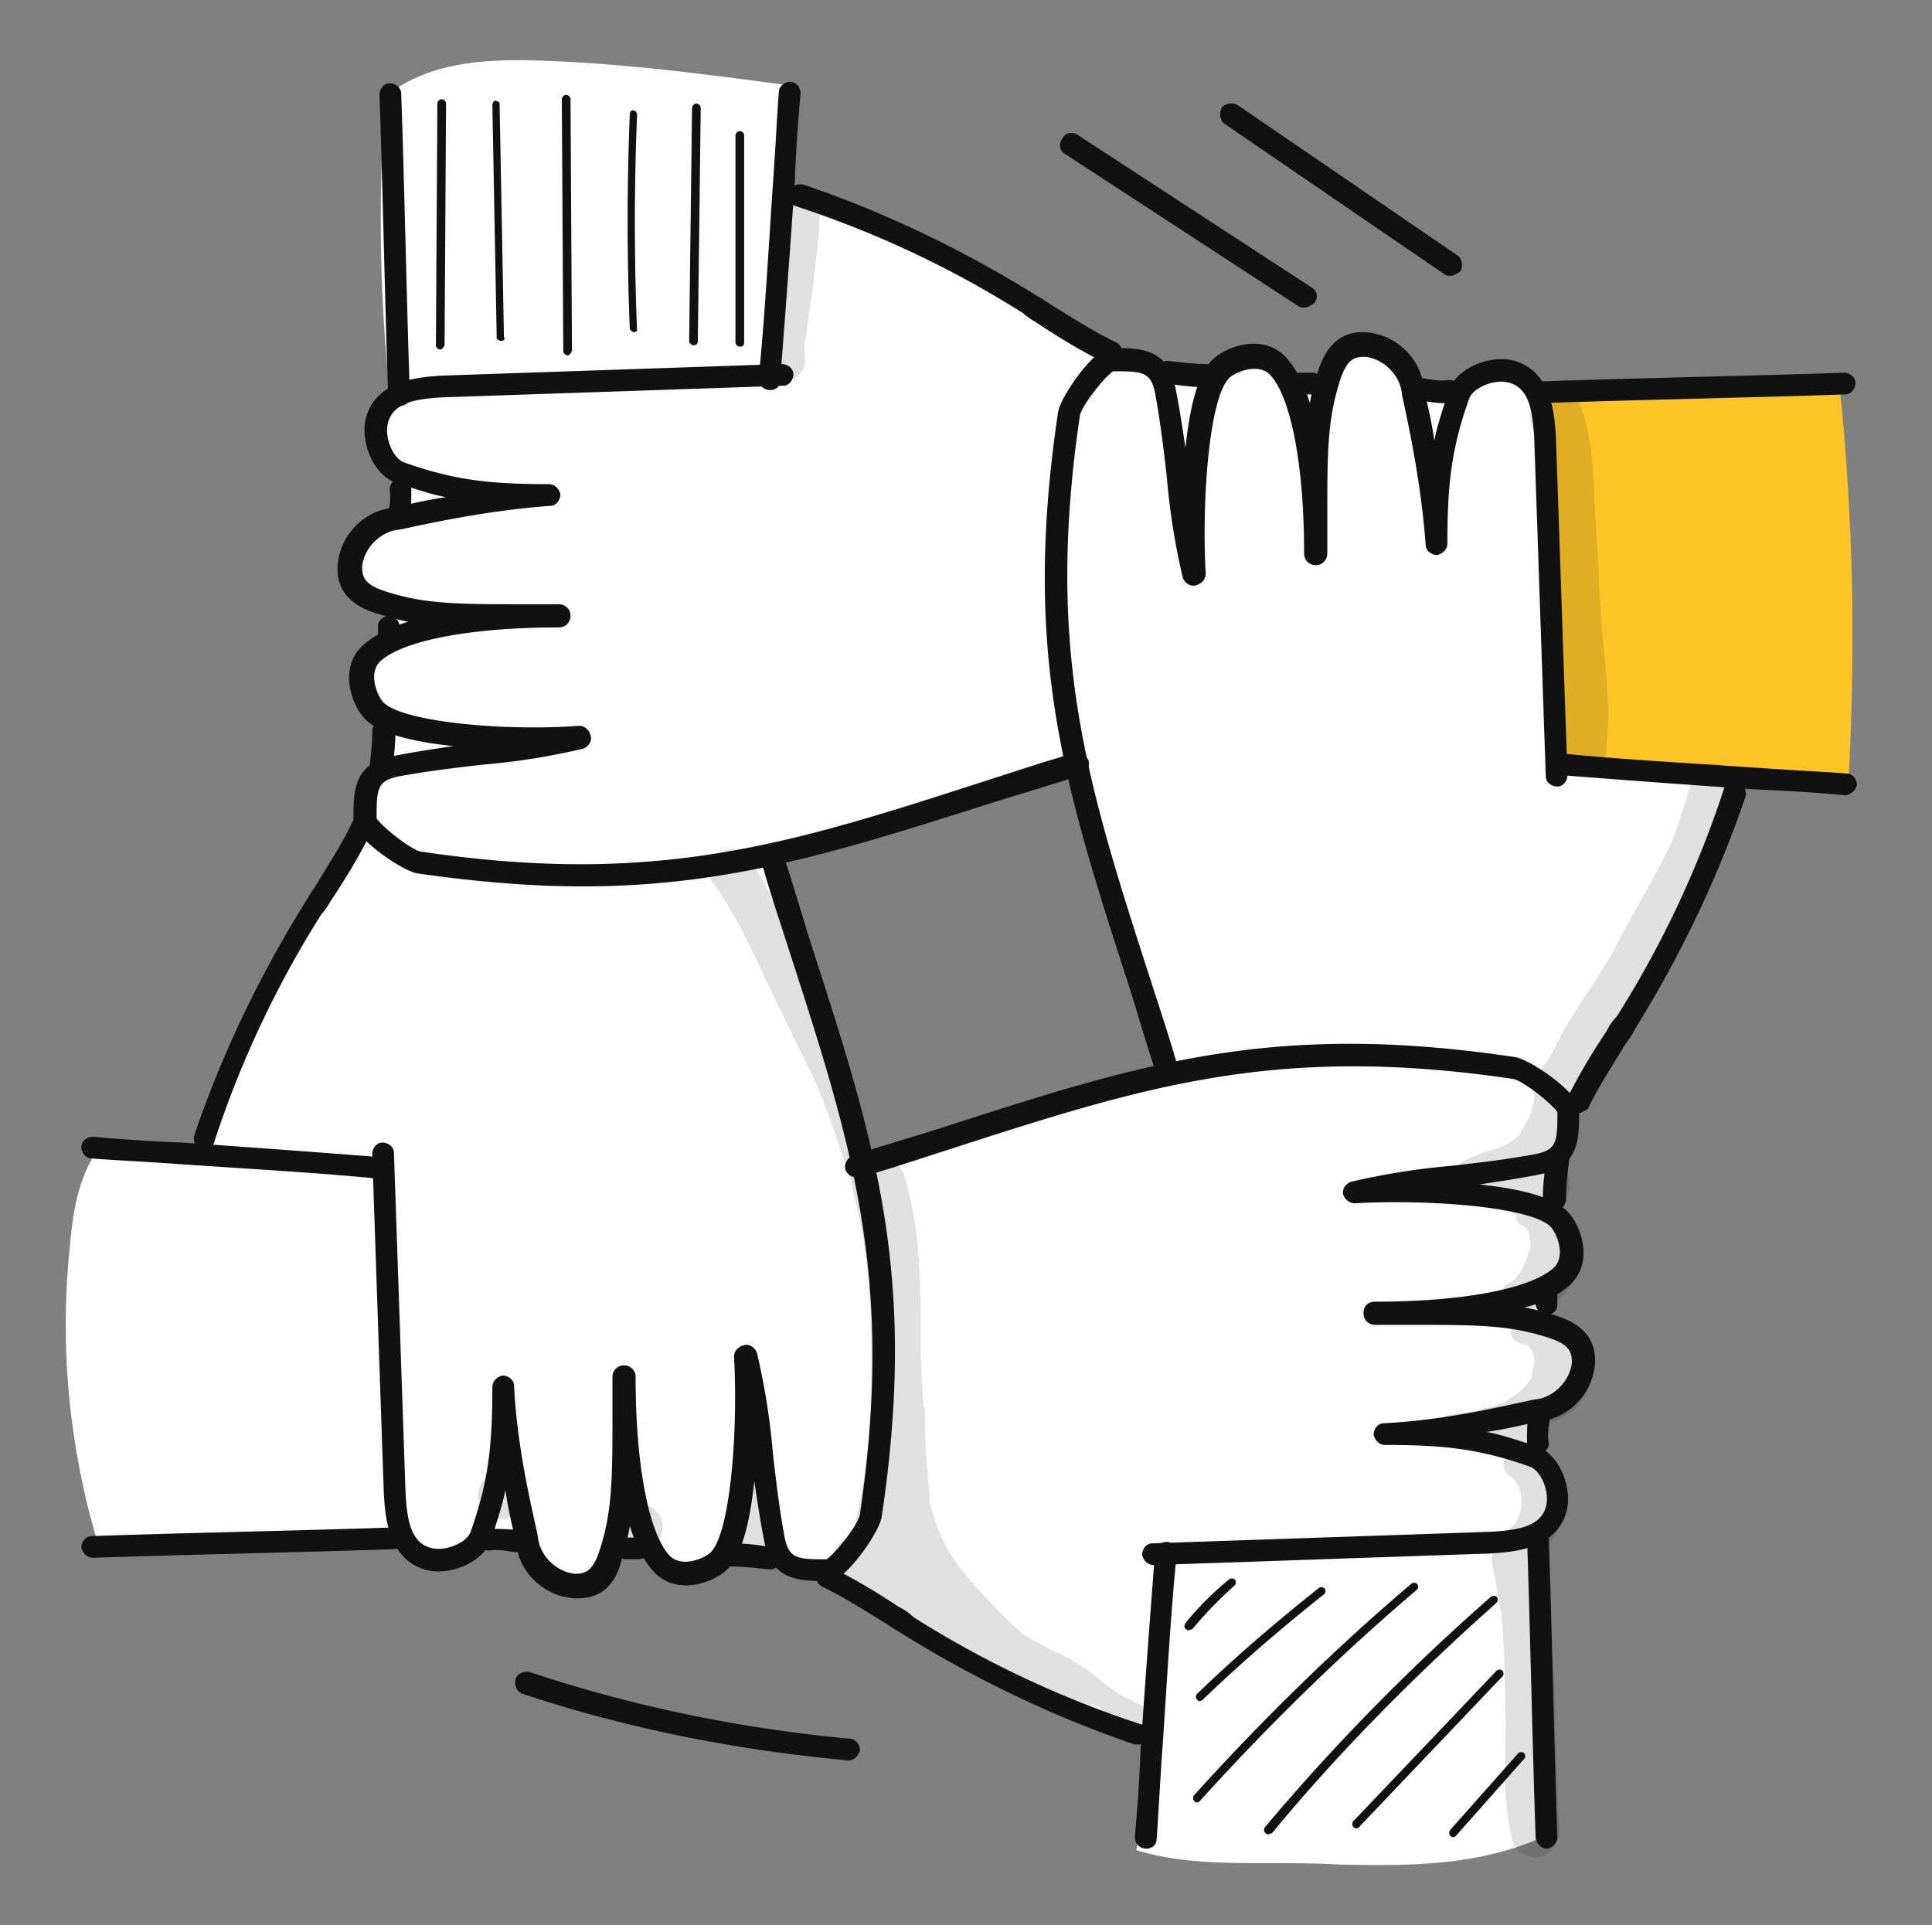 <svg width="287" height="286" fill="none" xmlns="http://www.w3.org/2000/svg"><rect width="100%" height="100%" fill="#808080" stroke="none"/><path d="M230.061 195.738c-1.075-1.29-.215-3.44.86-4.73 1.289-1.289 2.794-2.364 3.224-4.299.645-2.794-1.935-4.944-4.299-6.663.43-3.01.645-6.019 2.365-8.599.644-.86 1.289-1.505 1.504-2.579.43-1.72-.43-3.44-.43-5.804 12.253-12.898 18.272-30.31 23.646-46.647-4.514-.215-9.028-2.149-13.758-1.719-1.074 0-2.364.43-3.439.43-2.794 0-5.589-1.29-8.598-1.29-2.15-18.057-.645-36.328-3.655-54.17-.215-1.075-.43-2.364-1.289-3.224-.645-.645-1.505-1.075-2.365-1.29-3.224-.86-6.879 1.075-8.168 4.084-2.365-.43-4.73-.645-6.879-.645-.43-3.44-3.01-6.449-6.449-6.879-3.439-.43-6.879 2.795-6.234 5.804l-6.449-.645c.215-1.074-.429-2.364-1.289-3.009-.86-.645-2.15-1.075-3.225-1.075-2.364-.215-4.944 1.075-5.804 3.225-2.364-.43-4.729-.43-7.308-.43-1.935-2.365-5.374-3.225-8.814-3.01-14.402-10.103-30.524-18.056-47.291-23.215a73.046 73.046 0 0 1 .645-16.767c-12.898-1.72-26.01-3.44-39.123-3.655-6.878 0-14.187.645-20.206 5.375-1.075 14.617-.86 29.234.645 44.066-2.15 1.29-3.654 3.655-3.44 6.234 0 2.58 1.72 4.944 4.3 5.374-.43 2.15-.43 4.514-.215 6.664-3.01.215-5.374 2.794-6.664 5.374-.86 1.934-1.29 4.514.43 6.234 1.505 1.29 3.654 1.075 5.59 1.934-.216 1.72-.216 3.44-.43 5.374-2.365.86-3.87 3.01-4.085 5.589-.215 2.58 1.29 4.944 3.44 6.019-.43 2.365-.646 4.944-.646 7.524-2.15 2.364-3.01 5.589-2.58 9.243-10.532 13.972-18.486 29.879-23.645 46.646-5.374.215-10.748.645-16.122 1.29-2.364 4.084-3.01 8.598-3.439 13.328a112.673 112.673 0 0 0 4.3 44.496c14.831-.43 29.664-.645 44.496-1.075 1.075 2.15 3.654 3.655 6.019 3.655a6.615 6.615 0 0 0 6.019-3.87c1.934.86 3.869 1.075 6.018.645.43 3.655 3.44 6.664 7.094 6.879 3.654.215 7.094-2.365 7.954-5.804h3.869c.86 2.58 3.224 4.514 6.019 4.729 2.579.215 5.374-1.29 6.664-3.654 3.009.215 6.018 1.075 8.813 2.364 1.505.645 3.654 1.505 4.514 0 15.477 9.674 31.169 19.562 48.366 25.151-.215 5.374-.645 10.533-1.72 16.122 6.234 1.934 13.113 1.934 19.562 1.934 3.654 0 7.093 0 10.748.215 10.318.215 20.851.215 30.524-4.299 0 0-2.15-44.282-1.505-45.141 1.72-1.935 3.655-4.3 3.01-6.879-.86-2.58-3.87-3.869-4.085-6.449-.215-1.935 1.505-3.654 3.225-4.729 1.72-1.075 3.654-1.935 4.729-3.654 1.075-1.935.645-4.299-.43-6.019-.86-1.72-2.579-3.01-4.514-4.084zm-60.404-35.684c-3.009.86-5.804 1.505-8.813 2.15-2.795.645-5.589 1.72-8.384 2.794-5.804 1.935-11.607 3.655-17.411 5.374-.86.215-1.72 0-2.365-.215-1.505 1.29-4.299 1.075-4.944-1.289-3.654-13.113-7.524-26.225-12.683-38.693-.429-1.29.43-2.795 1.505-3.44.645-.429 1.29-.429 1.72-.429.215-.215.43-.43.86-.43 6.233-1.72 12.252-3.87 18.271-5.589 3.01-.86 6.234-1.72 9.243-2.58 1.075-.215 2.365-.645 3.44-.86 1.075-.645 2.364-1.074 3.439-1.504.43-.215.86-.43 1.505-.645a2.797 2.797 0 0 1 2.794 1.075h.86c.43 0 .86.429 1.075.859 0 .215.215.43.215.645.645 0 1.29.43 1.505 1.29 2.364 12.038 6.019 24.075 10.103 35.468.215.645 0 1.29-.43 1.72.86 1.505.43 3.869-1.505 4.299z" fill="#fff"/><path d="M178.253 252.703c-.215 0-.215 0-.43-.215s-.215-.645 0-.86c5.804-5.589 11.823-10.748 18.057-15.692.215-.215.645-.215.86 0 .215.215.215.645 0 .86-6.234 4.944-12.253 10.103-18.057 15.692-.215.215-.43.215-.43.215zM177.824 267.748c-.215 0-.214 0-.429-.215s-.215-.645 0-.86c10.103-11.178 20.851-21.711 32.244-31.384.215-.215.644-.215.859 0 .215.215.215.645 0 .859-11.393 9.674-22.141 20.207-32.244 31.385-.215.215-.215.215-.43.215zM188.363 272.478c-.215 0-.215 0-.43-.215s-.215-.645 0-.86a314.658 314.658 0 0 1 33.534-34.179c.214-.215.644-.215.859 0 .215.215.215.645 0 .86-11.823 10.533-23.215 21.926-33.318 34.179-.43.215-.43.215-.645.215zM201.472 271.617c-.215 0-.215 0-.43-.215s-.215-.645 0-.86l21.281-22.356c.215-.215.645-.215.86 0 .215.215.215.645 0 .86l-21.281 22.356c-.215.215-.43.215-.43.215zM215.871 272.908c-.215 0-.215 0-.43-.215-.214-.215-.214-.645 0-.86l10.104-11.393c.215-.215.645-.215.86 0 .214.215.214.645 0 .86l-10.104 11.393c-.215.215-.215.215-.43.215zM176.538 242.169c-.215 0-.215 0-.43-.215-.214-.215-.214-.43 0-.86a45.754 45.754 0 0 1 6.449-6.448c.215-.215.645-.215.86 0 .215.215.215.644 0 .859-2.149 1.935-4.299 4.085-6.234 6.449-.43.215-.43.215-.645.215zM65.4 51.93c-.215 0-.645-.215-.645-.645l.215-35.898c0-.215.215-.645.645-.645.215 0 .645.215.645.645l-.215 35.898c-.215.43-.43.645-.645.645zM74.43 50.64c-.215 0-.645-.215-.645-.43l-.644-34.609c0-.215.215-.645.43-.645.214 0 .644.216.644.43l.645 34.609c.215.43 0 .645-.43.645zM84.32 52.79c-.215 0-.645-.215-.645-.645l-.215-37.403c0-.215.215-.645.645-.645.215 0 .645.215.645.645l.215 37.403c-.215.43-.43.645-.645.645zM94.204 49.35c-.215 0-.43-.215-.645-.43a397.78 397.78 0 0 1 0-32.029c0-.215.215-.645.645-.43.215 0 .43.215.43.645a397.77 397.77 0 0 0 0 32.03s-.215.214-.43.214zM103.019 51.285c-.215 0-.645-.214-.645-.644l.43-34.609c0-.215.215-.645.645-.645.215 0 .645.215.645.645l-.43 34.609c0 .43-.215.645-.645.645zM109.899 51.5c-.215 0-.645-.215-.645-.645v-30.74c0-.215.215-.644.645-.644.215 0 .645.214.645.644v30.74c0 .43-.215.645-.645.645z" fill="#111"/><path d="M273.266 57.303c-15.048 1.505-30.31 2.15-45.357 1.505 1.72 18.486 3.01 36.973 3.869 55.459 14.188.86 28.59 1.72 42.777 2.58 1.075-19.561.86-38.908-1.289-59.544z" fill="#FFC527"/><path d="M238.66 110.398c.645-5.589-.215-11.178-.645-16.552-.43-6.02-.645-11.823-1.075-17.842-.215-4.944-.215-10.103-1.934-15.047-1.505-4.944-8.814-3.01-7.524 2.15 3.224 9.673 2.149 24.935 2.794 40.197.215 1.72.215 3.224.645 4.944 0 .86.215 1.72.43 2.365.215 1.504-.215.644.43 1.934 1.29 3.655 6.879 2.365 6.879-1.29-.215 1.505 0 0 0-.859zM257.789 116.203c-.43-3.439-5.589-3.869-6.449-.43-.859 3.225-2.579 8.384-3.009 9.244-2.58 5.588-6.019 10.963-8.813 16.551-2.795 4.945-6.449 9.459-8.814 14.618-.86 1.719-1.289 1.719-1.719 2.794-.645-.43-1.29-.645-1.935-.86h-1.075c1.505 1.72 2.365 4.085 1.72 6.234-.215.215-.215.43-.215.86-.215.43-.86 1.935-1.72 3.224-.215.215-.215.43-.43.43l-.43.43c-.215.215-1.504.86-1.934 1.075-3.225 1.075-6.019 1.935-6.449 3.009-.645 1.075 0 2.365.86 2.795.215 1.505 1.504 2.794 3.224 2.794h3.439v.86l1.29.645c-.215.645 0 1.29.645 1.505.43.215.645.43 1.075.86 0 .215.215.645.215.86.215 1.719 0 1.934-.645 3.654-.43 1.075-.645 1.72-1.72 2.794-.215 0-.215.215-.43.215-.43.215-.859.43-1.074.86-.645.86-.215 2.15.859 2.365h1.075l.645.645c-.215.43-.215 1.074 0 1.504h-.215c-1.934.645-1.72 3.44.215 3.87.215 0 .43.215.86.215l.645.644c0 .215.215.215.215.43s.215.645.215 1.075v.645c-.215.86-.215 1.29-.43 2.15-.645 1.074-2.15 2.579-4.299 3.654-1.29.43-2.58.86-3.87 1.075h.43c-1.29.215-2.794.43-4.084.645-.645 0-1.505.43-1.505 1.289 0 1.935 1.72 1.505 2.795 1.505s1.934-.215 3.009-.215c0 .86.43 1.72 1.505 2.365.645.43 1.505.645 2.365 1.074-.645.86-.86 2.365.644 3.225l.215.215.43.43c.215.215.215.43.43.645.215.43.215.86.43 1.289 0 1.935.215 1.075-.215 3.01l-.645 1.29-.645.644c-1.074.86-.645.645-1.504 1.29-.86.43-1.29 1.29-.86 2.15-.43.43-.645 1.29-.43 1.934.43 1.935.645 4.085 1.075 6.019 0 .215 0 .645.215.86.43 4.084.645 10.533.645 14.617.215 6.449-.645 13.113 1.074 19.562.645 2.579 4.085 3.439 5.804 1.505 1.29-1.29 1.29-3.225 1.075-4.945-.645-9.888-.215-19.776-1.505-29.664-.215-1.075-.215-2.15-.43-3.224.43-1.505.215-1.29.43-2.795-.215-1.29.215-2.579-.215-3.869 0 0 0-.215-.215-.215.645-.645 1.075-1.505 1.505-2.15 1.935-3.439 1.505-7.953-1.29-10.963l-.859-.86c1.074-1.074 1.074-3.009 0-4.084-.645-.43-1.29-.86-2.15-.86-.215 0-.43 0-.645-.215.43-.214.86-.429 1.29-.859.215.645.645 1.074 1.505 1.289 1.289.215 2.579-.644 3.869-1.289 3.654-2.365 4.944-7.739 2.364-11.178-1.289-1.935-3.224-3.44-5.374-3.87 0-.215-.215-.644-.43-.859.215-.215.645-.215.86-.43 3.87-1.935 5.589-7.309 3.44-11.178-.645-1.29-1.505-2.365-2.58-3.225 1.72-.859 2.795-3.224 1.505-5.159-.645-1.074-1.505-1.504-2.58-1.719.215-.215.43-.215.645-.43 1.72-1.505 1.505-1.075 2.58-3.44.43-1.719.215-3.654-.43-5.374.215 0 .43-.215.645-.215.645-.429 1.074-1.074 1.289-1.719.43.215.86.215 1.29 0 .43-.215.86-.43 1.29-.86.215-.215.86-1.075 1.075-1.505 1.504-2.364 2.794-4.514 4.299-6.879 2.365-3.869 4.729-7.523 6.664-11.392.43-1.29 1.504-2.365 1.29-3.87-.215-.43-.43-.859-.86-1.289 2.794-4.3 5.589-8.599 7.308-13.543-.43-2.149.86-3.869.645-5.804zM160.627 254.637c.859 0 1.504-.645 1.504-1.504.645.214 1.075.429 1.505.644-.43.86-.645 1.935-.43 2.795.215 0 .43.215.645.215.86.43 1.935 1.075 2.795 1.505l.644.644c1.935-.429 2.58-2.149 2.365-3.869 0 0 .215-.215.215-.43.215-1.075-.43-1.505-1.29-1.719-.43-.43-1.075-.645-1.719-.86-2.15-1.29-4.515-3.44-5.804-4.299-2.365-1.72-5.159-2.58-7.524-4.085-.86-.43-1.505-.86-2.15-1.504-.645-.43-1.289-1.075-2.149-1.935-6.019-6.234-9.458-9.673-11.178-17.412.215-1.075-.215-2.149-.215-3.224v-.645c-.43-3.224-.43-6.449-.43-9.673 0-.215-.215-.215-.215-.43-.215-2.365-.215-4.729-.43-7.309 0-9.028.215-18.056-2.364-26.655-.86-2.794-3.44-3.224-5.374-2.364-.43-1.935-1.075-4.085-1.72-6.019-2.58-7.954-4.514-11.393-7.094-18.272-1.934-5.804-3.869-11.608-6.663-16.982-1.075-1.719-1.935-4.084-4.085-4.944-2.579-.86-5.159 2.365-3.654 4.729 4.299 5.804 6.879 12.683 10.103 18.917 1.72 3.869 3.869 7.738 5.589 11.608 1.075 2.579 3.654 9.888 5.159 14.617v.645c2.794 10.533 3.009 19.561 2.58 34.178-.215 5.589-1.505 13.113-2.795 17.627-2.364 0-3.654 3.01-1.935 4.514 3.225 2.58 6.234 5.159 9.459 7.524 3.224 2.364 6.663 4.299 10.103 6.234a125.983 125.983 0 0 0 10.963 5.159c1.504.645 3.009 1.074 4.514 1.719.43.86.86.86 1.075.86zM115.491 227.337a3.341 3.341 0 0 0-1.29-1.719c-.215-.215-.215-.215-.43-.215.215-1.29 0-2.58 0-3.655 0-.859.215-1.934-.645-2.579-1.075-1.29-3.439-.215-3.439 1.505 0 1.504-.215 3.009 0 4.729-.43.645-.645 1.719.215 2.579l.215.215v.215c.429 3.654 6.233 2.795 5.374-1.075zM95.064 223.466c-4.514.215-4.514 6.664 0 6.878 4.515-.214 4.515-6.663 0-6.878zM74.431 218.737c-4.514.215-4.514 6.664 0 6.879 4.73 0 4.515-6.664 0-6.879zM121.723 30.003c-1.074-2.794-5.374-1.934-5.374 1.075-.43 6.879-1.075 13.543-1.934 18.487-.215 1.29-.86 2.364-.86 3.654-.215 4.73 6.449 4.3 6.019-.215 0-1.075-.215-.43 0-2.15.645-4.299 1.289-8.598 1.719-13.112.215-1.72.43-3.44.43-5.374.215-.86.43-1.72 0-2.365z" fill="#111" opacity=".129"/><path d="M173.307 160.699c-.645 0-1.29-.43-1.504-1.075-1.505-4.514-2.795-9.028-4.085-13.113-9.673-29.879-15.907-49.44-10.533-85.339.43-2.364 5.374-9.458 7.739-9.458h.645c3.654 0 7.953 0 9.028 5.804.645 3.224 1.075 6.234 1.505 9.028.645-6.234 1.934-11.608 4.514-13.542 2.15-1.72 7.309-3.44 10.533.215 1.505 1.72 2.58 3.87 3.439 6.664.215-1.505.645-2.795 1.075-4.3.645-2.15 2.15-6.448 7.094-6.233 4.084.215 7.738 3.224 8.598 7.308l.215 1.29c.43 1.935 1.075 4.514 1.505 7.524.43-2.365 1.29-4.73 2.149-7.524 1.29-3.44 6.449-5.374 9.889-4.3 5.588 1.72 5.804 8.384 6.019 11.179.429 12.467.644 18.916.859 25.15.215 6.449.43 12.683.86 25.15 0 .86-.645 1.72-1.505 1.72-.859 0-1.719-.645-1.719-1.505-.43-12.467-.645-18.916-.86-25.15-.215-6.449-.43-12.683-.86-25.15-.215-3.655-.645-7.309-3.654-8.169-2.15-.645-5.374.645-6.019 2.365-2.58 7.308-3.224 12.467-3.224 21.496 0 .86-.645 1.504-1.505 1.72-.86 0-1.72-.645-1.72-1.505-.645-8.814-2.365-16.982-3.439-21.926l-.215-1.29c-.645-2.58-3.01-4.514-5.374-4.73-1.72 0-2.795.43-3.869 4.085-1.72 5.59-1.72 10.533-1.72 20.206v4.944c0 .86-.645 1.72-1.72 1.72-.86 0-1.72-.645-1.72-1.72 0-13.112-1.934-23-4.944-26.44-1.719-1.934-4.944-.645-6.018.215-3.01 2.365-4.3 17.627-3.655 29.235 0 .86-.645 1.505-1.505 1.72-.859.215-1.719-.43-1.934-1.29-1.29-5.59-1.935-10.103-2.365-15.047-.43-3.655-.86-7.524-1.719-12.253-.645-3.01-1.72-3.224-5.804-3.224h-.43c-1.29.86-4.729 5.158-4.944 6.663-5.159 35.039 1.075 54.6 10.533 83.835 1.29 4.084 2.794 8.383 4.084 13.112.215.86-.215 1.72-1.075 2.15-.43-.43-.645-.215-.645-.215zM170.3 274.629s-.215 0 0 0c-1.075 0-1.72-.86-1.72-1.72.215-2.364.645-7.308.86-13.112.645-9.459 1.505-21.066 2.15-29.235 0-.86.859-1.505 1.719-1.505.86 0 1.505.86 1.505 1.72-.86 8.169-1.505 19.776-2.15 29.235-.43 6.019-.645 10.963-.86 13.327 0 .645-.644 1.29-1.504 1.29zM234.14 165.429c-.215 0-.429 0-.644-.215-.86-.43-1.075-1.29-.645-2.15 1.719-3.439 3.654-6.664 5.804-9.888.43-.86.859-1.505 1.504-2.15a151.33 151.33 0 0 0 15.907-33.748c.215-.86 1.29-1.29 2.15-1.075.86.215 1.29 1.289 1.075 2.149-4.084 12.038-9.673 23.646-16.337 34.394-.43.86-.86 1.505-1.505 2.364-1.935 3.225-4.084 6.449-5.589 9.674-.43.215-1.075.645-1.72.645zM229.845 274.629c-.86 0-1.504-.645-1.719-1.505-.215-5.804-.43-14.187-.645-22.355-.215-8.169-.43-16.552-.645-22.356 0-.86.645-1.72 1.505-1.72.859 0 1.719.645 1.719 1.505.215 5.804.43 14.187.645 22.356.215 8.168.43 16.552.645 22.355 0 .86-.645 1.505-1.505 1.72zM228.556 215.944c-.86 0-1.505-.645-1.72-1.504 0-1.505 0-3.01.215-4.515.215-.859 1.075-1.504 1.935-1.289.859.215 1.504 1.075 1.289 1.934-.215 1.29-.43 2.58-.215 3.655.215.859-.645 1.719-1.504 1.719zM229.842 195.308s-.215 0 0 0c-1.075 0-1.72-.86-1.72-1.72v-1.934c0-.86.86-1.505 1.72-1.505s1.504.86 1.504 1.72v1.934c0 .86-.644 1.505-1.504 1.505zM230.917 179.83c-.86 0-1.72-.86-1.72-1.72 0-2.149.215-4.084.645-6.234.215-.859 1.075-1.504 1.935-1.289.86.215 1.504 1.074 1.29 1.934-.215 1.935-.43 3.869-.43 5.589 0 1.075-.86 1.72-1.72 1.72z" fill="#111"/><path d="M86.47 131.68c-7.308 0-15.476-.645-24.505-1.935-2.364-.43-9.458-5.374-9.458-7.739v-.644c0-3.655 0-7.954 5.804-9.029 3.224-.645 6.234-1.075 9.028-1.504-6.233-.645-11.608-1.935-13.542-4.515-1.72-2.149-3.44-7.308.215-10.533 1.72-1.504 3.869-2.58 6.663-3.439-1.504-.215-2.794-.645-4.299-1.075-2.15-.645-6.448-2.15-6.233-7.093.215-4.085 3.224-7.74 7.308-8.599l1.29-.215c1.935-.43 4.514-1.075 7.523-1.505-2.364-.43-4.729-1.29-7.523-2.15-3.44-1.289-5.374-6.448-4.3-9.887 1.72-5.59 8.384-5.804 11.179-6.02 12.682-.43 18.916-.644 25.365-.859 6.234-.215 12.683-.43 25.15-.86.86 0 1.72.645 1.72 1.505 0 .86-.645 1.72-1.505 1.72-12.468.43-18.916.644-25.15.86-6.449.214-12.683.43-25.365.86-4.3.214-7.309.859-8.169 3.654-.645 2.15.645 5.374 2.365 6.018 7.308 2.58 12.467 3.225 21.496 3.225.86 0 1.504.645 1.72 1.504 0 .86-.645 1.72-1.505 1.72-8.814.645-16.982 2.365-21.926 3.44l-1.29.215c-2.58.644-4.514 3.009-4.73 5.374 0 1.72.43 2.794 4.085 3.869 5.589 1.72 10.533 1.72 20.206 1.72h4.944c.86 0 1.72.644 1.72 1.72 0 .859-.645 1.719-1.72 1.719-13.112 0-23 1.934-26.44 4.944-1.934 1.72-.645 4.944.215 6.019 2.365 3.009 17.842 4.514 29.235 3.654.86 0 1.505.645 1.72 1.505.215.86-.43 1.719-1.29 1.934-5.59 1.29-10.103 1.935-15.047 2.365-3.655.43-7.524.86-12.253 1.72-3.01.645-3.224 1.719-3.224 5.804v.43c.86 1.289 5.158 4.729 6.663 4.944 35.039 5.159 54.6-1.075 83.834-10.533 4.085-1.29 8.384-2.795 13.113-4.085.86-.215 1.72.215 2.15 1.075.215.86-.215 1.72-1.075 2.15-4.514 1.504-9.028 2.794-13.113 4.084-22.356 7.094-38.907 12.468-61.048 12.468zM274.129 118.136c-.215 0-.215 0 0 0a258.435 258.435 0 0 0-13.327-.86 3024.164 3024.164 0 0 1-29.235-2.15c-.86 0-1.505-.86-1.505-1.719 0-.86.86-1.505 1.72-1.505 8.169.86 19.776 1.505 29.235 2.149 6.019.43 10.963.645 13.327.86.86 0 1.505.86 1.505 1.72-.215.86-1.075 1.505-1.72 1.505zM164.712 54.078c-.215 0-.43 0-.645-.215-3.439-1.72-6.663-3.654-9.888-5.804-.645-.43-1.505-.86-2.149-1.505a151.36 151.36 0 0 0-33.749-15.907c-.86-.215-1.29-1.29-1.075-2.15.215-.86 1.29-1.289 2.15-1.074 12.037 4.084 23.645 9.673 34.393 16.337.645.43 1.505.86 2.365 1.505 3.224 1.934 6.449 4.084 9.673 5.588.86.43 1.075 1.29.645 2.15-.43.86-1.075 1.075-1.72 1.075zM229.201 59.882c-.86 0-1.505-.645-1.72-1.505 0-.86.645-1.72 1.505-1.72 5.804-.215 14.187-.43 22.356-.645 8.168-.215 16.552-.43 22.571-.645.86 0 1.719.645 1.719 1.505 0 .86-.644 1.72-1.504 1.72-5.804.215-14.403.43-22.571.645-8.169.215-16.552.43-22.356.645zM214.37 59.883c-1.075 0-2.364-.216-3.439-.43-.86-.215-1.505-1.075-1.29-1.935.215-.86 1.075-1.505 1.935-1.29 1.29.215 2.579.43 3.654.215.86 0 1.72.645 1.72 1.505 0 .86-.645 1.72-1.505 1.72-.215.215-.645.215-1.075.215zM194.808 58.592h-1.934c-.86 0-1.505-.86-1.505-1.72s.86-1.504 1.72-1.504h1.934c.86 0 1.505.86 1.505 1.72s-.86 1.504-1.72 1.504zM179.332 57.517c-2.15 0-4.084-.215-6.234-.645-.86-.215-1.505-1.075-1.29-1.935.215-.86 1.075-1.505 1.935-1.29 1.935.215 3.869.43 5.589.43.86 0 1.72.86 1.72 1.72s-.86 1.72-1.72 1.72z" fill="#111"/><path d="M85.822 237.441h-.43c-4.084-.215-7.738-3.224-8.598-7.309l-.215-1.289c-.43-1.935-1.075-4.515-1.505-7.524-.43 2.365-1.29 4.729-2.15 7.524-1.29 3.439-6.448 5.374-9.888 4.299-5.589-1.72-5.803-8.384-6.018-11.178-.43-12.468-.645-18.917-.86-25.15-.215-6.449-.43-12.683-.86-25.366 0-.86.645-1.719 1.505-1.719.86 0 1.72.644 1.72 1.504.43 12.683.644 18.917.86 25.366.214 6.233.43 12.682.859 25.15.215 3.654.645 7.309 3.654 8.168 2.15.645 5.374-.645 6.02-2.364 2.579-7.309 3.224-12.468 3.224-21.496 0-.86.644-1.505 1.504-1.72.86 0 1.72.645 1.72 1.505.43 8.813 2.364 16.982 3.44 21.926l.214 1.289c.645 2.58 3.01 4.515 5.374 4.73 1.72 0 2.795-.43 3.87-4.085 1.72-5.589 1.72-10.533 1.72-20.206v-4.944c0-.86.644-1.72 1.719-1.72.86 0 1.72.645 1.72 1.72 0 13.113 1.934 23.001 4.944 26.44 1.719 1.935 4.944.645 6.019-.215 3.009-2.364 4.299-17.627 3.654-29.234 0-.86.645-1.505 1.505-1.72.859-.215 1.719.43 1.934 1.29 1.29 5.589 1.935 10.103 2.365 15.047.43 3.654.86 7.524 1.719 12.253.645 3.009 1.72 3.224 5.804 3.224h.43c1.29-.86 4.729-5.159 4.944-6.664 5.159-35.038-1.074-54.6-10.533-83.834-1.289-4.084-2.794-8.383-4.084-13.113-.215-.859.215-1.719 1.075-2.149.86-.215 1.72.215 2.149 1.075 1.505 4.514 2.795 9.028 4.085 13.112 9.673 29.88 15.907 49.441 10.533 85.339-.43 2.365-5.374 9.458-7.739 9.458h-.645c-3.654 0-7.953 0-9.028-5.804-.645-3.224-1.075-6.233-1.505-9.028-.645 6.234-1.934 11.608-4.514 13.543-2.149 1.719-7.308 3.439-10.533-.215-1.505-1.72-2.58-3.87-3.44-6.664-.214 1.505-.644 2.794-1.074 4.299-.43 2.365-1.72 6.449-6.664 6.449zm37.403-5.589s-.215 0 0 0zM114.412 57.947c-1.075 0-1.72-.86-1.72-1.72.86-8.168 1.505-19.776 2.15-29.234.43-6.019.645-10.963.86-13.328 0-.86.86-1.504 1.72-1.504.859 0 1.504.86 1.504 1.72a245.959 245.959 0 0 0-.86 13.112 3026.1 3026.1 0 0 1-2.149 29.234c.215 1.075-.645 1.72-1.505 1.72zM30.363 170.801h-.43c-.86-.215-1.29-1.29-1.075-2.149 4.085-12.038 9.674-23.646 16.338-34.394.43-.645.86-1.505 1.504-2.365 1.935-3.224 4.084-6.448 5.59-9.673.43-.86 1.289-1.075 2.149-.645.86.43 1.075 1.29.645 2.15-1.72 3.439-3.655 6.664-5.804 9.888-.43.645-.86 1.505-1.505 2.15a151.356 151.356 0 0 0-15.907 33.748c-.215.86-.86 1.29-1.505 1.29zM59.383 60.311c-.86 0-1.504-.645-1.72-1.505-.214-5.804-.429-14.187-.644-22.355-.215-8.169-.43-16.552-.645-22.356 0-.86.645-1.72 1.505-1.72.86 0 1.72.645 1.72 1.505.214 5.804.43 14.187.644 22.355.215 8.169.43 16.552.645 22.356.215 1.075-.645 1.72-1.505 1.72zM59.166 78.37h-.214c-.86-.215-1.505-1.075-1.29-1.935.215-1.29.43-2.58.215-3.654 0-.86.645-1.72 1.504-1.72.86 0 1.72.645 1.72 1.505 0 1.505 0 3.01-.215 4.514-.43.645-1.075 1.29-1.72 1.29zM57.875 96.641c-1.075 0-1.72-.86-1.72-1.72v-1.934c0-.86.86-1.505 1.72-1.505s1.505.86 1.505 1.72v1.935c.215.86-.645 1.504-1.505 1.504zM56.371 116.202h-.214c-.86-.215-1.505-1.075-1.29-1.935.215-1.935.43-3.869.43-5.589 0-.86.645-1.72 1.72-1.72.86 0 1.72.86 1.72 1.72 0 2.15-.216 4.084-.646 6.234-.215.645-.86 1.29-1.72 1.29z" fill="#111"/><path d="M171.377 232.494c-.86 0-1.504-.644-1.719-1.504 0-.86.645-1.72 1.504-1.72 12.468-.43 18.917-.645 25.151-.86 6.449-.215 12.682-.43 25.15-.86 3.654-.215 7.309-.645 8.168-3.654.645-2.15-.644-5.374-2.364-6.019-7.309-2.579-12.468-3.224-21.496-3.224-.86 0-1.505-.645-1.72-1.505 0-.86.645-1.72 1.505-1.72 8.813-.43 16.982-2.364 21.926-3.439l1.29-.215c2.579-.645 4.514-3.009 4.729-5.374 0-1.72-.43-2.794-4.085-3.869-5.588-1.72-10.532-1.72-20.206-1.72h-4.944c-.86 0-1.72-.645-1.72-1.72 0-1.074.645-1.719 1.72-1.719 13.113 0 23.001-1.935 26.44-4.944 1.935-1.72.645-4.944-.215-6.019-2.364-3.01-17.626-4.299-29.234-3.655-.86 0-1.505-.644-1.72-1.289-.215-.86.43-1.72 1.29-1.935 5.589-1.29 10.103-1.935 15.047-2.365 3.654-.429 7.524-.859 12.253-1.719 3.009-.645 3.224-1.72 3.224-5.804v-.43c-.86-1.29-5.159-4.729-6.664-4.944-35.038-5.159-54.599 1.075-83.834 10.533-4.084 1.29-8.383 2.794-13.112 4.084-.86.215-1.72-.215-2.15-1.075-.215-.859.215-1.719 1.075-2.149 4.514-1.505 9.028-2.795 13.112-4.084 29.88-9.674 49.441-15.908 85.339-10.534 2.365.43 9.459 5.374 9.459 7.739v.645c0 3.654 0 7.953-5.804 9.028-3.225.645-6.234 1.075-9.029 1.505 6.234.645 11.608 1.935 13.543 4.514 1.72 2.15 3.439 7.309-.215 10.533-1.72 1.505-3.869 2.58-6.664 3.225 1.505.214 2.795.644 4.299 1.074 2.15.645 6.449 2.15 6.234 7.094-.215 4.084-3.224 7.739-7.309 8.598l-1.289.215c-1.935.43-4.514 1.075-7.524 1.505 2.365.43 4.729 1.29 7.524 2.15 3.439 1.289 5.374 6.448 4.299 9.888-1.72 5.589-8.383 5.804-11.178 6.019-12.468.43-18.916.645-25.15.86-5.804.214-12.253.429-24.936.859.215 0 .215 0 0 0zM56.158 175.101c-8.384-.86-19.992-1.505-29.235-2.15-6.019-.43-10.963-.645-13.327-.86-.86 0-1.505-.86-1.505-1.72 0-.859.86-1.504 1.72-1.504 2.364.215 7.308.645 13.112.86 9.458.644 21.066 1.504 29.235 2.149.86 0 1.504.86 1.504 1.72s-.645 1.505-1.504 1.505zM169.014 259.15h-.43c-12.038-4.084-23.646-9.673-34.394-16.336-.644-.43-1.504-.86-2.364-1.505-3.224-1.935-6.449-4.084-9.673-5.589-.86-.43-1.075-1.29-.645-2.15.43-.86 1.29-1.075 2.15-.645 3.439 1.72 6.663 3.655 9.888 5.804.859.43 1.504.86 2.149 1.505a151.316 151.316 0 0 0 33.749 15.907c.86.215 1.29 1.29 1.075 2.15-.215.43-.86.859-1.505.859zM13.81 231.42c-.86 0-1.504-.645-1.72-1.505 0-.86.646-1.719 1.506-1.719 5.803-.215 14.187-.43 22.355-.645 8.169-.215 16.552-.43 22.356-.645.86 0 1.505.645 1.72 1.505 0 .859-.645 1.719-1.505 1.719-5.804.215-14.187.43-22.356.645-7.953.215-16.552.43-22.355.645zM76.578 230.562h-.215c-1.29-.215-2.58-.43-3.654-.215-.86 0-1.72-.645-1.72-1.505 0-.86.645-1.72 1.505-1.72 1.505 0 3.01 0 4.514.215.86.215 1.505 1.075 1.29 1.935-.215.645-.86 1.29-1.72 1.29zM94.851 231.635h-1.934c-.86 0-1.505-.86-1.505-1.72 0-.859.86-1.504 1.72-1.504h1.934c.86 0 1.505.859 1.505 1.719 0 .86-.86 1.505-1.72 1.505zM114.412 233.139h-.215c-1.934-.215-3.869-.43-5.589-.43-.859 0-1.719-.859-1.719-1.719 0-.86.645-1.72 1.719-1.72 2.15 0 4.085.215 6.234.645.86.215 1.505 1.075 1.29 1.935-.215.644-.86 1.289-1.72 1.289zM193.735 45.695c-.215 0-.645 0-.86-.215l-34.608-22.571c-.86-.43-1.075-1.505-.43-2.365.43-.86 1.505-1.074 2.365-.43l34.608 22.571c.86.43 1.075 1.505.43 2.365-.43.215-.86.645-1.505.645zM215.446 40.966c-.215 0-.645 0-.86-.215l-32.674-22.356c-.644-.43-.859-1.505-.43-2.364.43-.645 1.505-.86 2.365-.43l32.674 22.355c.645.43.86 1.505.43 2.365-.645.43-1.075.645-1.505.645zM126.018 261.516c-16.552-1.505-32.889-4.729-48.366-9.888-.86-.215-1.29-1.29-1.075-2.15.215-.86 1.29-1.29 2.15-1.075 15.477 5.159 31.384 8.384 47.506 9.888.86 0 1.505.86 1.505 1.72-.215.86-.86 1.505-1.72 1.505z" fill="#111"/></svg>